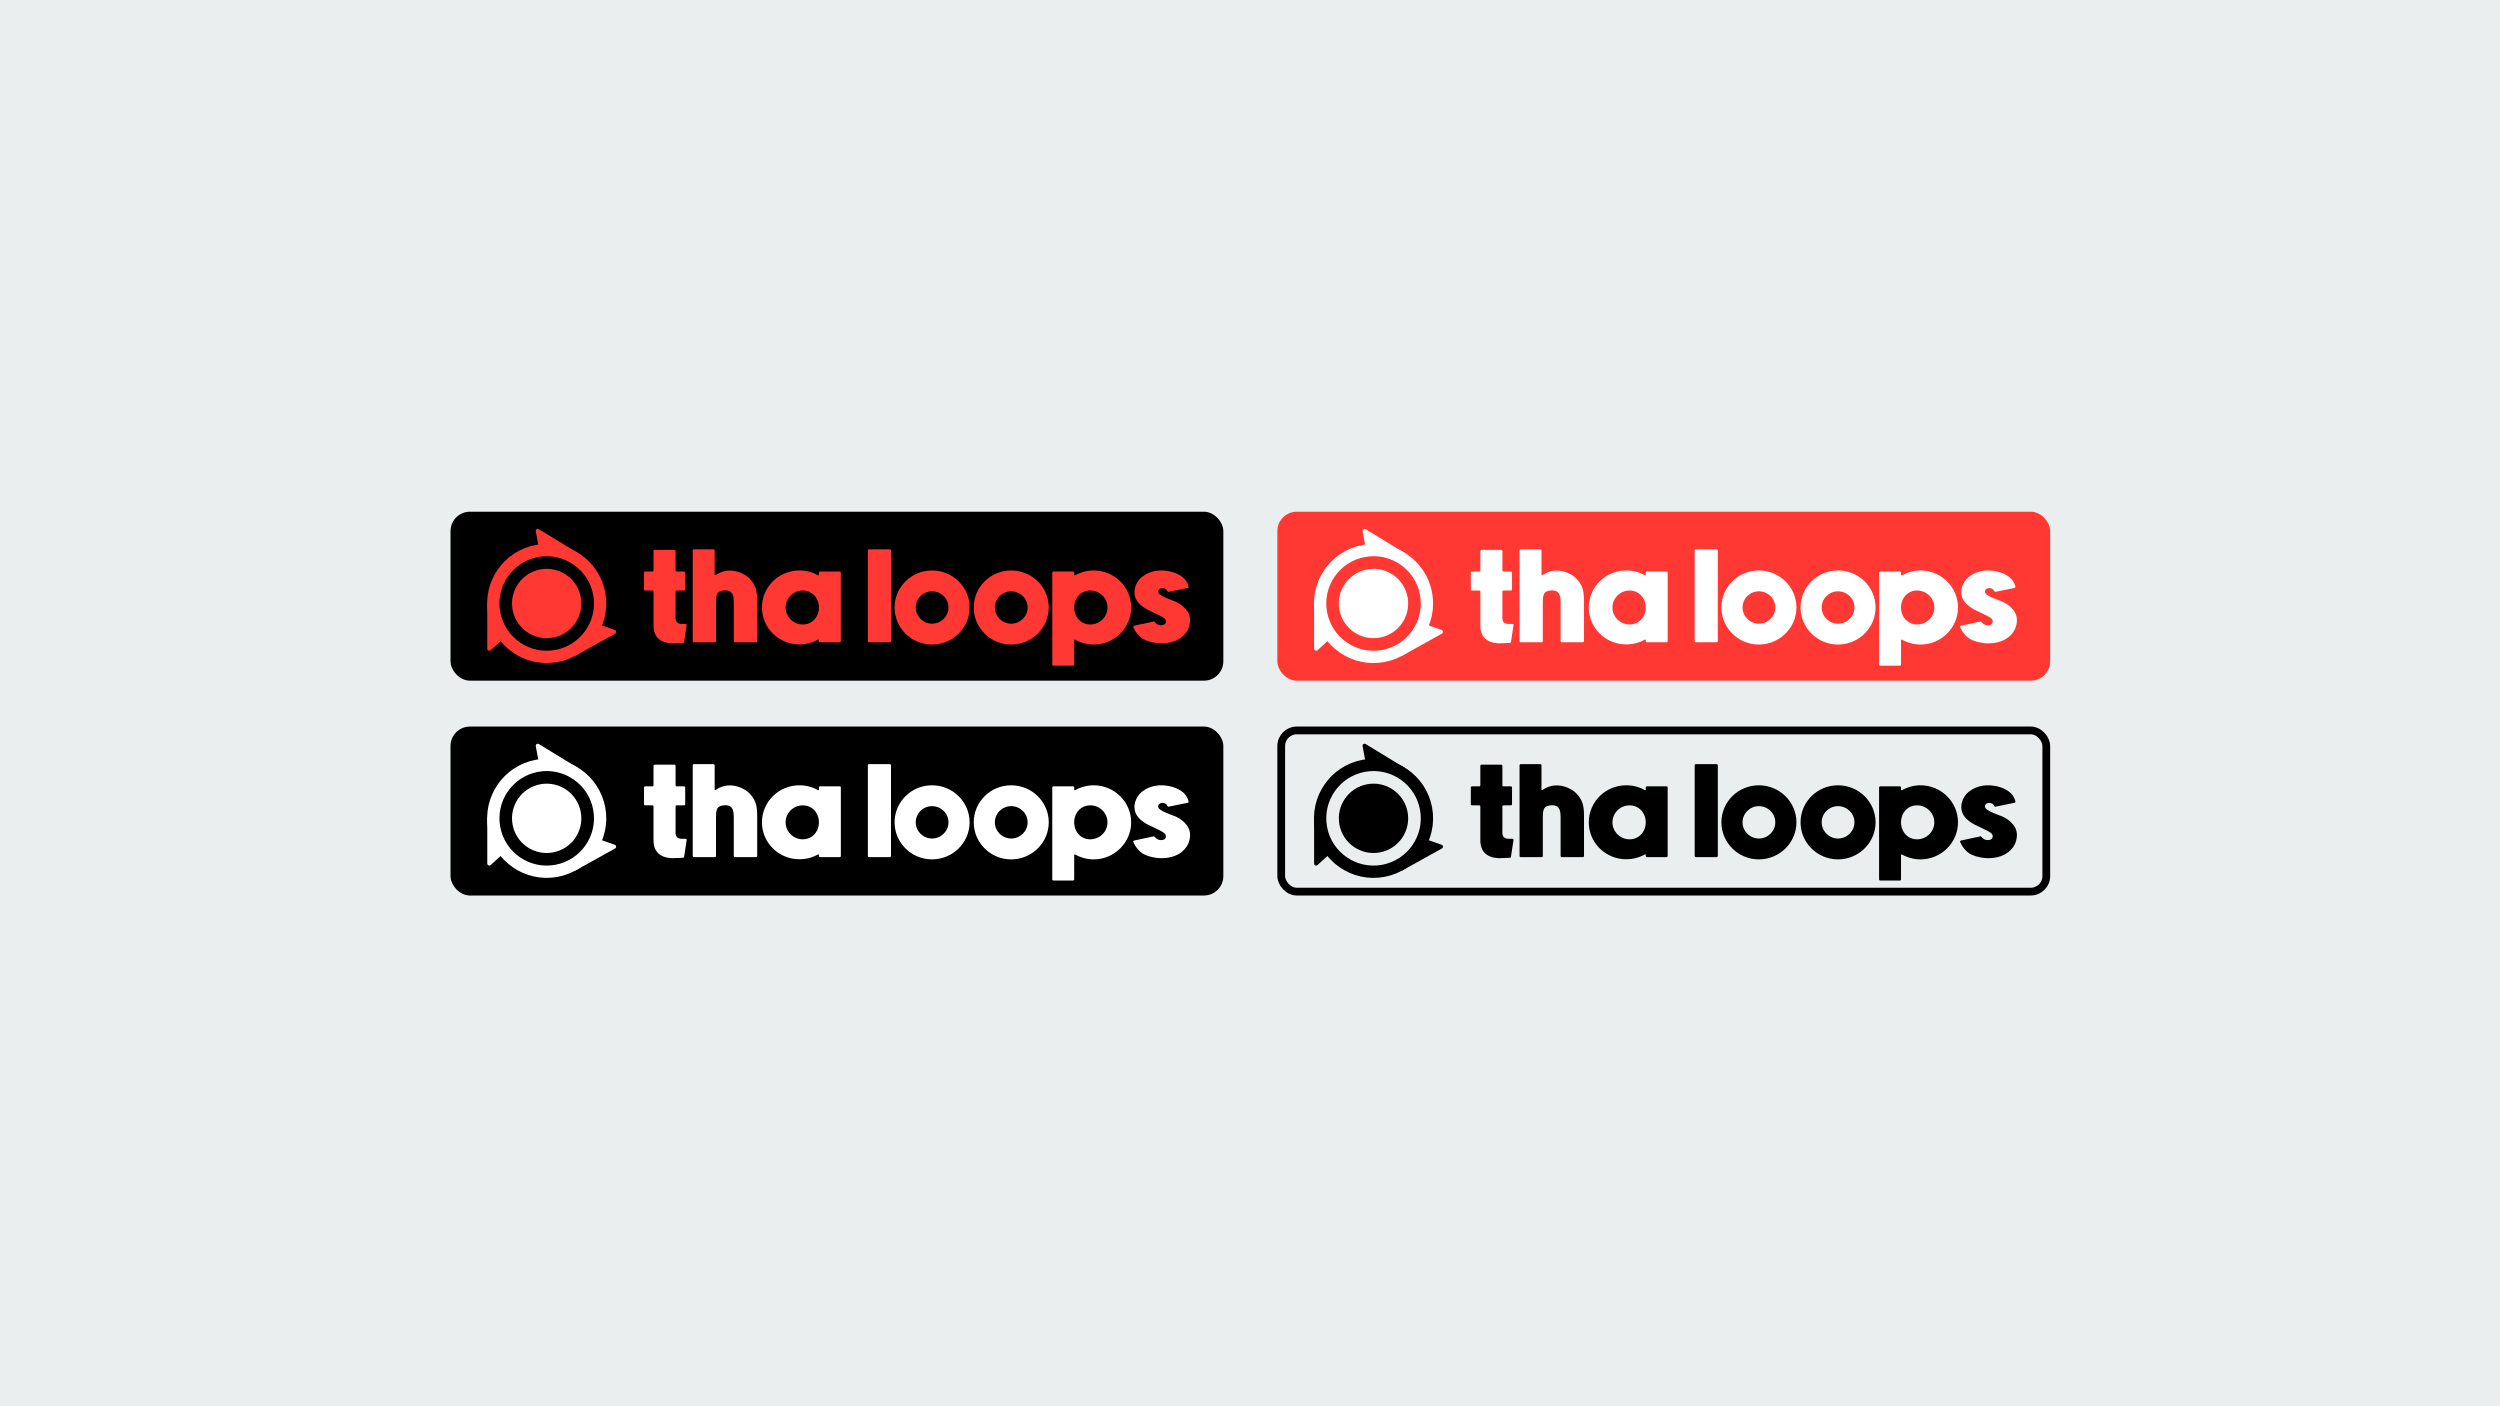 <?xml version="1.0" encoding="UTF-8"?> <svg xmlns="http://www.w3.org/2000/svg" width="1920" height="1080" viewBox="0 0 1920 1080" fill="none"> <rect width="1920" height="1080" fill="#18191B"></rect> <rect width="1920" height="1080" fill="#EAEEEF"></rect> <rect x="346" y="558" width="593.524" height="129.751" rx="14.905" fill="black"></rect> <g clip-path="url(#clip0_6098_13359)"> <path d="M424.677 654.661C439.137 651.995 448.698 638.113 446.032 623.653C443.367 609.194 429.484 599.633 415.025 602.298C400.565 604.964 391.005 618.846 393.67 633.306C396.335 647.765 410.218 657.326 424.677 654.661Z" fill="white"></path> <path d="M427.313 668.81C449.592 664.704 464.323 643.314 460.217 621.035C456.11 598.756 434.72 584.025 412.441 588.132C390.162 592.238 375.431 613.628 379.538 635.907C383.645 658.186 405.034 672.917 427.313 668.81Z" stroke="white" stroke-width="9.441" stroke-miterlimit="10"></path> <path d="M413.522 584.142L411.477 573.048C411.419 572.751 411.447 572.444 411.56 572.164C411.673 571.883 411.866 571.642 412.114 571.469C412.362 571.296 412.653 571.199 412.956 571.19C413.258 571.181 413.557 571.26 413.815 571.417L443.997 589.852L442.782 592.38L413.08 585.136L413.522 584.142Z" fill="white"></path> <path d="M461.477 645.045L472.151 648.789C472.436 648.888 472.683 649.068 472.868 649.306C473.052 649.544 473.164 649.831 473.188 650.131C473.213 650.431 473.151 650.732 473.008 650.998C472.866 651.263 472.65 651.481 472.386 651.626L441.602 668.724L440.018 666.376L461.081 644.206L461.477 645.045Z" fill="white"></path> <path d="M385.072 656.871L376.849 664.338C376.626 664.543 376.348 664.679 376.049 664.728C375.75 664.778 375.443 664.74 375.166 664.617C374.889 664.495 374.653 664.295 374.488 664.041C374.323 663.787 374.236 663.491 374.237 663.188L374.223 627.96L377.009 627.447L386.178 656.619L385.072 656.871Z" fill="white"></path> </g> <path d="M526.546 644.188C527.06 644.188 527.471 644.599 527.368 645.113L525.417 657.951C525.417 658.362 525.109 658.67 524.698 658.773C522.746 658.875 517.816 659.081 516.276 659.081C516.173 659.081 516.07 659.081 515.968 659.081C506.827 658.67 501.897 653.945 501.897 645.421V619.333C501.897 618.922 501.486 618.512 501.075 618.512H495.426C494.913 618.512 494.605 618.101 494.605 617.587V604.749C494.605 604.338 494.913 603.927 495.426 603.927H501.075C501.486 603.927 501.897 603.516 501.897 603.003V588.111C501.897 587.7 502.308 587.289 502.821 587.289H517.919C518.433 587.289 518.843 587.7 518.843 588.111V603.003C518.843 603.516 519.254 603.927 519.665 603.927H525.314C525.827 603.927 526.238 604.338 526.238 604.749V617.587C526.238 618.101 525.827 618.512 525.314 618.512H519.665C519.254 618.512 518.843 618.922 518.843 619.333C518.843 623.852 518.843 637.204 518.843 637.307V637.718C518.741 639.361 518.638 641.621 519.973 642.956C520.795 643.777 522.027 644.188 523.568 644.188H526.546ZM575.05 608.755C580.597 614.301 581.521 618.82 581.521 626.831V657.437C581.521 657.848 581.11 658.259 580.597 658.259H564.472C563.958 658.259 563.547 657.848 563.547 657.437V627.653C563.547 625.701 563.445 623.339 562.623 621.49C562.212 620.669 561.699 620.052 561.082 619.539C560.055 618.82 558.72 618.409 557.077 618.409C553.996 618.409 551.531 619.436 550.812 621.182C549.887 623.031 549.887 625.598 549.887 627.653V657.437C549.887 657.848 549.476 658.259 549.066 658.259H532.838C532.324 658.259 532.016 657.848 532.016 657.437V587.7C532.016 587.289 532.324 586.878 532.838 586.878H548.039C548.449 586.878 548.86 587.289 548.86 587.7V606.29C548.86 606.7 549.271 606.906 549.579 606.7C561.801 598.278 573.715 607.625 573.818 607.727C574.229 608.036 574.64 608.344 575.05 608.755ZM644.95 603.927C645.464 603.927 645.772 604.338 645.772 604.852V657.335C645.772 657.848 645.464 658.259 644.95 658.259H629.75C629.339 658.259 628.928 657.848 628.928 657.335V656.616C628.928 656.205 628.517 656 628.209 656.205C623.895 658.67 618.965 659.902 613.933 659.902C598.013 659.902 585.175 647.167 585.175 631.555C585.175 615.841 598.013 603.106 613.933 603.106C618.965 603.106 623.895 604.338 628.209 606.803C628.517 607.009 628.928 606.803 628.928 606.495V604.852C628.928 604.338 629.339 603.927 629.75 603.927H644.95ZM616.501 644.599C623.793 644.599 628.928 638.745 628.928 631.555C628.928 624.366 623.793 618.512 616.501 618.512C609.311 618.512 603.354 624.366 603.354 631.555C603.354 638.745 609.311 644.599 616.501 644.599ZM683.362 586.878C683.875 586.878 684.286 587.289 684.286 587.7V657.437C684.286 657.848 683.875 658.259 683.362 658.259H667.339C666.826 658.259 666.518 657.848 666.518 657.437V587.7C666.518 587.289 666.826 586.878 667.339 586.878H683.362ZM715.801 603.106C731.721 603.106 744.662 615.841 744.662 631.555C744.662 647.167 731.721 660.005 715.801 660.005C699.881 660.005 687.043 647.167 687.043 631.555C687.043 615.841 699.881 603.106 715.801 603.106ZM715.801 643.983C722.785 643.983 728.434 638.334 728.434 631.555C728.434 624.674 722.785 619.128 715.801 619.128C708.92 619.128 703.271 624.674 703.271 631.555C703.271 638.334 708.92 643.983 715.801 643.983ZM776.582 603.106C792.502 603.106 805.443 615.841 805.443 631.555C805.443 647.167 792.502 660.005 776.582 660.005C760.663 660.005 747.825 647.167 747.825 631.555C747.825 615.841 760.663 603.106 776.582 603.106ZM776.582 643.983C783.566 643.983 789.215 638.334 789.215 631.555C789.215 624.674 783.566 619.128 776.582 619.128C769.701 619.128 764.052 624.674 764.052 631.555C764.052 638.334 769.701 643.983 776.582 643.983ZM839.98 603.106C855.797 603.106 868.738 615.841 868.738 631.555C868.738 647.167 855.797 660.005 839.98 660.005C834.947 660.005 830.017 658.67 825.601 656.205C825.395 656.102 824.985 656.308 824.985 656.616V675.308C824.985 675.822 824.574 676.233 824.163 676.233H808.962C808.449 676.233 808.141 675.822 808.141 675.308V604.852C808.141 604.338 808.449 603.927 808.962 603.927H824.163C824.574 603.927 824.985 604.338 824.985 604.852V606.495C824.985 606.803 825.395 607.009 825.601 606.906C830.017 604.441 834.947 603.106 839.98 603.106ZM837.309 644.599C844.601 644.599 850.558 638.745 850.558 631.555C850.558 624.366 844.601 618.512 837.309 618.512C830.017 618.512 824.985 624.366 824.985 631.555C824.985 638.745 830.017 644.599 837.309 644.599ZM902.985 627.139C906.477 628.782 914.488 633.507 913.974 642.031C913.871 643.983 913.358 646.037 912.536 648.091C909.25 654.973 901.752 659.081 892.406 659.081C891.173 659.081 889.838 659.081 888.503 658.875C884.292 658.362 880.595 657.232 877.616 655.589C874.432 653.432 872.07 650.453 870.427 646.756C870.221 646.242 870.529 645.626 871.043 645.524L885.935 642.34C886.243 642.237 886.654 642.442 886.86 642.75C887.887 644.291 889.633 645.01 890.66 645.113C892.919 645.421 894.049 644.805 894.665 644.188C895.282 643.675 895.487 642.853 895.384 642.031C895.179 640.183 894.049 639.258 888.298 636.588L888.195 636.485C887.065 635.972 885.627 635.253 884.087 634.534C882.957 634.02 881.93 633.507 880.903 632.993L880.8 632.891C880.697 632.891 880.492 632.788 880.389 632.685C875.254 629.707 872.173 626.112 871.454 622.004C870.324 616.047 874.124 611.014 874.946 610.09C876.075 608.755 877.411 607.625 878.951 606.7C883.368 603.825 889.222 602.592 895.282 603.311C898.979 603.722 902.266 604.749 905.039 606.187C906.477 606.906 907.709 607.83 908.839 608.755C909.661 609.473 912.023 611.836 912.844 615.533C912.947 615.944 912.639 616.458 912.125 616.56L897.438 619.539C897.028 619.539 896.719 619.333 896.514 618.922C896.103 617.895 895.179 616.868 893.227 616.663C891.995 616.56 890.865 616.868 890.044 617.69C889.53 618.306 889.325 619.128 889.427 619.744C889.735 620.771 890.763 622.312 896.206 624.469C897.336 624.879 898.26 625.29 899.287 625.701C900.52 626.215 901.752 626.625 902.985 627.139Z" fill="white"></path> <g clip-path="url(#clip1_6098_13359)"> <path d="M1059.68 654.661C1074.14 651.995 1083.7 638.113 1081.03 623.653C1078.37 609.194 1064.48 599.633 1050.02 602.298C1035.57 604.964 1026 618.846 1028.67 633.306C1031.34 647.765 1045.22 657.326 1059.68 654.661Z" fill="black"></path> <path d="M1062.31 668.81C1084.59 664.704 1099.32 643.314 1095.22 621.035C1091.11 598.756 1069.72 584.025 1047.44 588.132C1025.16 592.238 1010.43 613.628 1014.54 635.907C1018.64 658.186 1040.03 672.917 1062.31 668.81Z" stroke="black" stroke-width="9.441" stroke-miterlimit="10"></path> <path d="M1048.52 584.142L1046.48 573.048C1046.42 572.751 1046.45 572.444 1046.56 572.164C1046.67 571.883 1046.87 571.642 1047.11 571.469C1047.36 571.296 1047.65 571.199 1047.96 571.19C1048.26 571.181 1048.56 571.26 1048.82 571.417L1079 589.852L1077.78 592.38L1048.08 585.136L1048.52 584.142Z" fill="black"></path> <path d="M1096.48 645.045L1107.15 648.789C1107.44 648.888 1107.68 649.068 1107.87 649.306C1108.05 649.544 1108.16 649.831 1108.19 650.131C1108.21 650.431 1108.15 650.732 1108.01 650.998C1107.87 651.263 1107.65 651.481 1107.39 651.626L1076.6 668.724L1075.02 666.376L1096.08 644.206L1096.48 645.045Z" fill="black"></path> <path d="M1020.07 656.871L1011.85 664.338C1011.63 664.543 1011.35 664.679 1011.05 664.728C1010.75 664.778 1010.44 664.74 1010.17 664.617C1009.89 664.495 1009.65 664.295 1009.49 664.041C1009.32 663.787 1009.24 663.491 1009.24 663.188L1009.22 627.96L1012.01 627.447L1021.18 656.619L1020.07 656.871Z" fill="black"></path> </g> <path d="M1161.55 644.188C1162.06 644.188 1162.47 644.599 1162.37 645.113L1160.42 657.951C1160.42 658.362 1160.11 658.67 1159.7 658.773C1157.75 658.875 1152.82 659.081 1151.28 659.081C1151.17 659.081 1151.07 659.081 1150.97 659.081C1141.83 658.67 1136.9 653.945 1136.9 645.421V619.333C1136.9 618.922 1136.49 618.512 1136.08 618.512H1130.43C1129.91 618.512 1129.6 618.101 1129.6 617.587V604.749C1129.6 604.338 1129.91 603.927 1130.43 603.927H1136.08C1136.49 603.927 1136.9 603.516 1136.9 603.003V588.111C1136.9 587.7 1137.31 587.289 1137.82 587.289H1152.92C1153.43 587.289 1153.84 587.7 1153.84 588.111V603.003C1153.84 603.516 1154.25 603.927 1154.67 603.927H1160.31C1160.83 603.927 1161.24 604.338 1161.24 604.749V617.587C1161.24 618.101 1160.83 618.512 1160.31 618.512H1154.67C1154.25 618.512 1153.84 618.922 1153.84 619.333C1153.84 623.852 1153.84 637.204 1153.84 637.307V637.718C1153.74 639.361 1153.64 641.621 1154.97 642.956C1155.79 643.777 1157.03 644.188 1158.57 644.188H1161.55ZM1210.05 608.755C1215.6 614.301 1216.52 618.82 1216.52 626.831V657.437C1216.52 657.848 1216.11 658.259 1215.6 658.259H1199.47C1198.96 658.259 1198.55 657.848 1198.55 657.437V627.653C1198.55 625.701 1198.44 623.339 1197.62 621.49C1197.21 620.669 1196.7 620.052 1196.08 619.539C1195.06 618.82 1193.72 618.409 1192.08 618.409C1189 618.409 1186.53 619.436 1185.81 621.182C1184.89 623.031 1184.89 625.598 1184.89 627.653V657.437C1184.89 657.848 1184.48 658.259 1184.07 658.259H1167.84C1167.32 658.259 1167.02 657.848 1167.02 657.437V587.7C1167.02 587.289 1167.32 586.878 1167.84 586.878H1183.04C1183.45 586.878 1183.86 587.289 1183.86 587.7V606.29C1183.86 606.7 1184.27 606.906 1184.58 606.7C1196.8 598.278 1208.72 607.625 1208.82 607.727C1209.23 608.036 1209.64 608.344 1210.05 608.755ZM1279.95 603.927C1280.46 603.927 1280.77 604.338 1280.77 604.852V657.335C1280.77 657.848 1280.46 658.259 1279.95 658.259H1264.75C1264.34 658.259 1263.93 657.848 1263.93 657.335V656.616C1263.93 656.205 1263.52 656 1263.21 656.205C1258.9 658.67 1253.97 659.902 1248.93 659.902C1233.01 659.902 1220.18 647.167 1220.18 631.555C1220.18 615.841 1233.01 603.106 1248.93 603.106C1253.97 603.106 1258.9 604.338 1263.21 606.803C1263.52 607.009 1263.93 606.803 1263.93 606.495V604.852C1263.93 604.338 1264.34 603.927 1264.75 603.927H1279.95ZM1251.5 644.599C1258.79 644.599 1263.93 638.745 1263.93 631.555C1263.93 624.366 1258.79 618.512 1251.5 618.512C1244.31 618.512 1238.35 624.366 1238.35 631.555C1238.35 638.745 1244.31 644.599 1251.5 644.599ZM1318.36 586.878C1318.88 586.878 1319.29 587.289 1319.29 587.7V657.437C1319.29 657.848 1318.88 658.259 1318.36 658.259H1302.34C1301.83 658.259 1301.52 657.848 1301.52 657.437V587.7C1301.52 587.289 1301.83 586.878 1302.34 586.878H1318.36ZM1350.8 603.106C1366.72 603.106 1379.66 615.841 1379.66 631.555C1379.66 647.167 1366.72 660.005 1350.8 660.005C1334.88 660.005 1322.04 647.167 1322.04 631.555C1322.04 615.841 1334.88 603.106 1350.8 603.106ZM1350.8 643.983C1357.79 643.983 1363.43 638.334 1363.43 631.555C1363.43 624.674 1357.79 619.128 1350.8 619.128C1343.92 619.128 1338.27 624.674 1338.27 631.555C1338.27 638.334 1343.92 643.983 1350.8 643.983ZM1411.58 603.106C1427.5 603.106 1440.44 615.841 1440.44 631.555C1440.44 647.167 1427.5 660.005 1411.58 660.005C1395.66 660.005 1382.82 647.167 1382.82 631.555C1382.82 615.841 1395.66 603.106 1411.58 603.106ZM1411.58 643.983C1418.57 643.983 1424.22 638.334 1424.22 631.555C1424.22 624.674 1418.57 619.128 1411.58 619.128C1404.7 619.128 1399.05 624.674 1399.05 631.555C1399.05 638.334 1404.7 643.983 1411.58 643.983ZM1474.98 603.106C1490.8 603.106 1503.74 615.841 1503.74 631.555C1503.74 647.167 1490.8 660.005 1474.98 660.005C1469.95 660.005 1465.02 658.67 1460.6 656.205C1460.4 656.102 1459.98 656.308 1459.98 656.616V675.308C1459.98 675.822 1459.57 676.233 1459.16 676.233H1443.96C1443.45 676.233 1443.14 675.822 1443.14 675.308V604.852C1443.14 604.338 1443.45 603.927 1443.96 603.927H1459.16C1459.57 603.927 1459.98 604.338 1459.98 604.852V606.495C1459.98 606.803 1460.4 607.009 1460.6 606.906C1465.02 604.441 1469.95 603.106 1474.98 603.106ZM1472.31 644.599C1479.6 644.599 1485.56 638.745 1485.56 631.555C1485.56 624.366 1479.6 618.512 1472.31 618.512C1465.02 618.512 1459.98 624.366 1459.98 631.555C1459.98 638.745 1465.02 644.599 1472.31 644.599ZM1537.98 627.139C1541.48 628.782 1549.49 633.507 1548.97 642.031C1548.87 643.983 1548.36 646.037 1547.54 648.091C1544.25 654.973 1536.75 659.081 1527.41 659.081C1526.17 659.081 1524.84 659.081 1523.5 658.875C1519.29 658.362 1515.59 657.232 1512.62 655.589C1509.43 653.432 1507.07 650.453 1505.43 646.756C1505.22 646.242 1505.53 645.626 1506.04 645.524L1520.94 642.34C1521.24 642.237 1521.65 642.442 1521.86 642.75C1522.89 644.291 1524.63 645.01 1525.66 645.113C1527.92 645.421 1529.05 644.805 1529.67 644.188C1530.28 643.675 1530.49 642.853 1530.38 642.031C1530.18 640.183 1529.05 639.258 1523.3 636.588L1523.19 636.485C1522.07 635.972 1520.63 635.253 1519.09 634.534C1517.96 634.02 1516.93 633.507 1515.9 632.993L1515.8 632.891C1515.7 632.891 1515.49 632.788 1515.39 632.685C1510.25 629.707 1507.17 626.112 1506.45 622.004C1505.32 616.047 1509.12 611.014 1509.95 610.09C1511.08 608.755 1512.41 607.625 1513.95 606.7C1518.37 603.825 1524.22 602.592 1530.28 603.311C1533.98 603.722 1537.27 604.749 1540.04 606.187C1541.48 606.906 1542.71 607.83 1543.84 608.755C1544.66 609.473 1547.02 611.836 1547.84 615.533C1547.95 615.944 1547.64 616.458 1547.13 616.56L1532.44 619.539C1532.03 619.539 1531.72 619.333 1531.51 618.922C1531.1 617.895 1530.18 616.868 1528.23 616.663C1526.99 616.56 1525.87 616.868 1525.04 617.69C1524.53 618.306 1524.32 619.128 1524.43 619.744C1524.74 620.771 1525.76 622.312 1531.21 624.469C1532.34 624.879 1533.26 625.29 1534.29 625.701C1535.52 626.215 1536.75 626.625 1537.98 627.139Z" fill="black"></path> <rect x="983.98" y="560.98" width="587.564" height="123.791" rx="11.925" stroke="black" stroke-width="5.96"></rect> <rect x="346" y="393" width="593.524" height="129.751" rx="14.905" fill="black"></rect> <g clip-path="url(#clip2_6098_13359)"> <path d="M424.677 489.661C439.137 486.995 448.698 473.113 446.032 458.653C443.367 444.194 429.484 434.633 415.025 437.298C400.565 439.964 391.005 453.846 393.67 468.306C396.335 482.765 410.218 492.326 424.677 489.661Z" fill="#FF3833"></path> <path d="M427.313 503.81C449.592 499.704 464.323 478.314 460.217 456.035C456.11 433.756 434.72 419.025 412.441 423.132C390.162 427.238 375.431 448.628 379.538 470.907C383.645 493.186 405.034 507.917 427.313 503.81Z" stroke="#FF3833" stroke-width="9.441" stroke-miterlimit="10"></path> <path d="M413.522 419.142L411.477 408.048C411.419 407.751 411.447 407.444 411.56 407.164C411.673 406.883 411.866 406.642 412.114 406.469C412.362 406.296 412.653 406.199 412.956 406.19C413.258 406.181 413.557 406.26 413.815 406.417L443.997 424.852L442.782 427.38L413.08 420.136L413.522 419.142Z" fill="#FF3833"></path> <path d="M461.477 480.045L472.151 483.789C472.436 483.888 472.683 484.068 472.868 484.306C473.052 484.544 473.164 484.831 473.188 485.131C473.213 485.431 473.151 485.732 473.008 485.998C472.866 486.263 472.65 486.481 472.386 486.626L441.602 503.724L440.018 501.376L461.081 479.206L461.477 480.045Z" fill="#FF3833"></path> <path d="M385.072 491.871L376.849 499.338C376.626 499.543 376.348 499.679 376.049 499.728C375.75 499.778 375.443 499.74 375.166 499.617C374.889 499.495 374.653 499.295 374.488 499.041C374.323 498.787 374.236 498.491 374.237 498.188L374.223 462.96L377.009 462.447L386.178 491.619L385.072 491.871Z" fill="#FF3833"></path> </g> <path d="M526.546 479.188C527.06 479.188 527.471 479.599 527.368 480.113L525.417 492.951C525.417 493.362 525.109 493.67 524.698 493.773C522.746 493.875 517.816 494.081 516.276 494.081C516.173 494.081 516.07 494.081 515.968 494.081C506.827 493.67 501.897 488.945 501.897 480.421V454.333C501.897 453.922 501.486 453.512 501.075 453.512H495.426C494.913 453.512 494.605 453.101 494.605 452.587V439.749C494.605 439.338 494.913 438.927 495.426 438.927H501.075C501.486 438.927 501.897 438.516 501.897 438.003V423.111C501.897 422.7 502.308 422.289 502.821 422.289H517.919C518.433 422.289 518.843 422.7 518.843 423.111V438.003C518.843 438.516 519.254 438.927 519.665 438.927H525.314C525.827 438.927 526.238 439.338 526.238 439.749V452.587C526.238 453.101 525.827 453.512 525.314 453.512H519.665C519.254 453.512 518.843 453.922 518.843 454.333C518.843 458.852 518.843 472.204 518.843 472.307V472.718C518.741 474.361 518.638 476.621 519.973 477.956C520.795 478.777 522.027 479.188 523.568 479.188H526.546ZM575.05 443.755C580.597 449.301 581.521 453.82 581.521 461.831V492.437C581.521 492.848 581.11 493.259 580.597 493.259H564.472C563.958 493.259 563.547 492.848 563.547 492.437V462.653C563.547 460.701 563.445 458.339 562.623 456.49C562.212 455.669 561.699 455.052 561.082 454.539C560.055 453.82 558.72 453.409 557.077 453.409C553.996 453.409 551.531 454.436 550.812 456.182C549.887 458.031 549.887 460.598 549.887 462.653V492.437C549.887 492.848 549.476 493.259 549.066 493.259H532.838C532.324 493.259 532.016 492.848 532.016 492.437V422.7C532.016 422.289 532.324 421.878 532.838 421.878H548.039C548.449 421.878 548.86 422.289 548.86 422.7V441.29C548.86 441.7 549.271 441.906 549.579 441.7C561.801 433.278 573.715 442.625 573.818 442.727C574.229 443.036 574.64 443.344 575.05 443.755ZM644.95 438.927C645.464 438.927 645.772 439.338 645.772 439.852V492.335C645.772 492.848 645.464 493.259 644.95 493.259H629.75C629.339 493.259 628.928 492.848 628.928 492.335V491.616C628.928 491.205 628.517 491 628.209 491.205C623.895 493.67 618.965 494.902 613.933 494.902C598.013 494.902 585.175 482.167 585.175 466.555C585.175 450.841 598.013 438.106 613.933 438.106C618.965 438.106 623.895 439.338 628.209 441.803C628.517 442.009 628.928 441.803 628.928 441.495V439.852C628.928 439.338 629.339 438.927 629.75 438.927H644.95ZM616.501 479.599C623.793 479.599 628.928 473.745 628.928 466.555C628.928 459.366 623.793 453.512 616.501 453.512C609.311 453.512 603.354 459.366 603.354 466.555C603.354 473.745 609.311 479.599 616.501 479.599ZM683.362 421.878C683.875 421.878 684.286 422.289 684.286 422.7V492.437C684.286 492.848 683.875 493.259 683.362 493.259H667.339C666.826 493.259 666.518 492.848 666.518 492.437V422.7C666.518 422.289 666.826 421.878 667.339 421.878H683.362ZM715.801 438.106C731.721 438.106 744.662 450.841 744.662 466.555C744.662 482.167 731.721 495.005 715.801 495.005C699.881 495.005 687.043 482.167 687.043 466.555C687.043 450.841 699.881 438.106 715.801 438.106ZM715.801 478.983C722.785 478.983 728.434 473.334 728.434 466.555C728.434 459.674 722.785 454.128 715.801 454.128C708.92 454.128 703.271 459.674 703.271 466.555C703.271 473.334 708.92 478.983 715.801 478.983ZM776.582 438.106C792.502 438.106 805.443 450.841 805.443 466.555C805.443 482.167 792.502 495.005 776.582 495.005C760.663 495.005 747.825 482.167 747.825 466.555C747.825 450.841 760.663 438.106 776.582 438.106ZM776.582 478.983C783.566 478.983 789.215 473.334 789.215 466.555C789.215 459.674 783.566 454.128 776.582 454.128C769.701 454.128 764.052 459.674 764.052 466.555C764.052 473.334 769.701 478.983 776.582 478.983ZM839.98 438.106C855.797 438.106 868.738 450.841 868.738 466.555C868.738 482.167 855.797 495.005 839.98 495.005C834.947 495.005 830.017 493.67 825.601 491.205C825.395 491.102 824.985 491.308 824.985 491.616V510.308C824.985 510.822 824.574 511.233 824.163 511.233H808.962C808.449 511.233 808.141 510.822 808.141 510.308V439.852C808.141 439.338 808.449 438.927 808.962 438.927H824.163C824.574 438.927 824.985 439.338 824.985 439.852V441.495C824.985 441.803 825.395 442.009 825.601 441.906C830.017 439.441 834.947 438.106 839.98 438.106ZM837.309 479.599C844.601 479.599 850.558 473.745 850.558 466.555C850.558 459.366 844.601 453.512 837.309 453.512C830.017 453.512 824.985 459.366 824.985 466.555C824.985 473.745 830.017 479.599 837.309 479.599ZM902.985 462.139C906.477 463.782 914.488 468.507 913.974 477.031C913.871 478.983 913.358 481.037 912.536 483.091C909.25 489.973 901.752 494.081 892.406 494.081C891.173 494.081 889.838 494.081 888.503 493.875C884.292 493.362 880.595 492.232 877.616 490.589C874.432 488.432 872.07 485.453 870.427 481.756C870.221 481.242 870.529 480.626 871.043 480.524L885.935 477.34C886.243 477.237 886.654 477.442 886.86 477.75C887.887 479.291 889.633 480.01 890.66 480.113C892.919 480.421 894.049 479.805 894.665 479.188C895.282 478.675 895.487 477.853 895.384 477.031C895.179 475.183 894.049 474.258 888.298 471.588L888.195 471.485C887.065 470.972 885.627 470.253 884.087 469.534C882.957 469.02 881.93 468.507 880.903 467.993L880.8 467.891C880.697 467.891 880.492 467.788 880.389 467.685C875.254 464.707 872.173 461.112 871.454 457.004C870.324 451.047 874.124 446.014 874.946 445.09C876.075 443.755 877.411 442.625 878.951 441.7C883.368 438.825 889.222 437.592 895.282 438.311C898.979 438.722 902.266 439.749 905.039 441.187C906.477 441.906 907.709 442.83 908.839 443.755C909.661 444.473 912.023 446.836 912.844 450.533C912.947 450.944 912.639 451.458 912.125 451.56L897.438 454.539C897.028 454.539 896.719 454.333 896.514 453.922C896.103 452.895 895.179 451.868 893.227 451.663C891.995 451.56 890.865 451.868 890.044 452.69C889.53 453.306 889.325 454.128 889.427 454.744C889.735 455.771 890.763 457.312 896.206 459.469C897.336 459.879 898.26 460.29 899.287 460.701C900.52 461.215 901.752 461.625 902.985 462.139Z" fill="#FF3833"></path> <rect x="981" y="393" width="593.524" height="129.751" rx="14.905" fill="#FF3833"></rect> <g clip-path="url(#clip3_6098_13359)"> <path d="M1059.68 489.661C1074.14 486.995 1083.7 473.113 1081.03 458.653C1078.37 444.194 1064.48 434.633 1050.02 437.298C1035.57 439.964 1026 453.846 1028.67 468.306C1031.34 482.765 1045.22 492.326 1059.68 489.661Z" fill="white"></path> <path d="M1062.31 503.81C1084.59 499.704 1099.32 478.314 1095.22 456.035C1091.11 433.756 1069.72 419.025 1047.44 423.132C1025.16 427.238 1010.43 448.628 1014.54 470.907C1018.64 493.186 1040.03 507.917 1062.31 503.81Z" stroke="white" stroke-width="9.441" stroke-miterlimit="10"></path> <path d="M1048.52 419.142L1046.48 408.048C1046.42 407.751 1046.45 407.444 1046.56 407.164C1046.67 406.883 1046.87 406.642 1047.11 406.469C1047.36 406.296 1047.65 406.199 1047.96 406.19C1048.26 406.181 1048.56 406.26 1048.82 406.417L1079 424.852L1077.78 427.38L1048.08 420.136L1048.52 419.142Z" fill="white"></path> <path d="M1096.48 480.045L1107.15 483.789C1107.44 483.888 1107.68 484.068 1107.87 484.306C1108.05 484.544 1108.16 484.831 1108.19 485.131C1108.21 485.431 1108.15 485.732 1108.01 485.998C1107.87 486.263 1107.65 486.481 1107.39 486.626L1076.6 503.724L1075.02 501.376L1096.08 479.206L1096.48 480.045Z" fill="white"></path> <path d="M1020.07 491.871L1011.85 499.338C1011.63 499.543 1011.35 499.679 1011.05 499.728C1010.75 499.778 1010.44 499.74 1010.17 499.617C1009.89 499.495 1009.65 499.295 1009.49 499.041C1009.32 498.787 1009.24 498.491 1009.24 498.188L1009.22 462.96L1012.01 462.447L1021.18 491.619L1020.07 491.871Z" fill="white"></path> </g> <path d="M1161.55 479.188C1162.06 479.188 1162.47 479.599 1162.37 480.113L1160.42 492.951C1160.42 493.362 1160.11 493.67 1159.7 493.773C1157.75 493.875 1152.82 494.081 1151.28 494.081C1151.17 494.081 1151.07 494.081 1150.97 494.081C1141.83 493.67 1136.9 488.945 1136.9 480.421V454.333C1136.9 453.922 1136.49 453.512 1136.08 453.512H1130.43C1129.91 453.512 1129.6 453.101 1129.6 452.587V439.749C1129.6 439.338 1129.91 438.927 1130.43 438.927H1136.08C1136.49 438.927 1136.9 438.516 1136.9 438.003V423.111C1136.9 422.7 1137.31 422.289 1137.82 422.289H1152.92C1153.43 422.289 1153.84 422.7 1153.84 423.111V438.003C1153.84 438.516 1154.25 438.927 1154.67 438.927H1160.31C1160.83 438.927 1161.24 439.338 1161.24 439.749V452.587C1161.24 453.101 1160.83 453.512 1160.31 453.512H1154.67C1154.25 453.512 1153.84 453.922 1153.84 454.333C1153.84 458.852 1153.84 472.204 1153.84 472.307V472.718C1153.74 474.361 1153.64 476.621 1154.97 477.956C1155.79 478.777 1157.03 479.188 1158.57 479.188H1161.55ZM1210.05 443.755C1215.6 449.301 1216.52 453.82 1216.52 461.831V492.437C1216.52 492.848 1216.11 493.259 1215.6 493.259H1199.47C1198.96 493.259 1198.55 492.848 1198.55 492.437V462.653C1198.55 460.701 1198.44 458.339 1197.62 456.49C1197.21 455.669 1196.7 455.052 1196.08 454.539C1195.06 453.82 1193.72 453.409 1192.08 453.409C1189 453.409 1186.53 454.436 1185.81 456.182C1184.89 458.031 1184.89 460.598 1184.89 462.653V492.437C1184.89 492.848 1184.48 493.259 1184.07 493.259H1167.84C1167.32 493.259 1167.02 492.848 1167.02 492.437V422.7C1167.02 422.289 1167.32 421.878 1167.84 421.878H1183.04C1183.45 421.878 1183.86 422.289 1183.86 422.7V441.29C1183.86 441.7 1184.27 441.906 1184.58 441.7C1196.8 433.278 1208.72 442.625 1208.82 442.727C1209.23 443.036 1209.64 443.344 1210.05 443.755ZM1279.95 438.927C1280.46 438.927 1280.77 439.338 1280.77 439.852V492.335C1280.77 492.848 1280.46 493.259 1279.95 493.259H1264.75C1264.34 493.259 1263.93 492.848 1263.93 492.335V491.616C1263.93 491.205 1263.52 491 1263.21 491.205C1258.9 493.67 1253.97 494.902 1248.93 494.902C1233.01 494.902 1220.18 482.167 1220.18 466.555C1220.18 450.841 1233.01 438.106 1248.93 438.106C1253.97 438.106 1258.9 439.338 1263.21 441.803C1263.52 442.009 1263.93 441.803 1263.93 441.495V439.852C1263.93 439.338 1264.34 438.927 1264.75 438.927H1279.95ZM1251.5 479.599C1258.79 479.599 1263.93 473.745 1263.93 466.555C1263.93 459.366 1258.79 453.512 1251.5 453.512C1244.31 453.512 1238.35 459.366 1238.35 466.555C1238.35 473.745 1244.31 479.599 1251.5 479.599ZM1318.36 421.878C1318.88 421.878 1319.29 422.289 1319.29 422.7V492.437C1319.29 492.848 1318.88 493.259 1318.36 493.259H1302.34C1301.83 493.259 1301.52 492.848 1301.52 492.437V422.7C1301.52 422.289 1301.83 421.878 1302.34 421.878H1318.36ZM1350.8 438.106C1366.72 438.106 1379.66 450.841 1379.66 466.555C1379.66 482.167 1366.72 495.005 1350.8 495.005C1334.88 495.005 1322.04 482.167 1322.04 466.555C1322.04 450.841 1334.88 438.106 1350.8 438.106ZM1350.8 478.983C1357.79 478.983 1363.43 473.334 1363.43 466.555C1363.43 459.674 1357.79 454.128 1350.8 454.128C1343.92 454.128 1338.27 459.674 1338.27 466.555C1338.27 473.334 1343.92 478.983 1350.8 478.983ZM1411.58 438.106C1427.5 438.106 1440.44 450.841 1440.44 466.555C1440.44 482.167 1427.5 495.005 1411.58 495.005C1395.66 495.005 1382.82 482.167 1382.82 466.555C1382.82 450.841 1395.66 438.106 1411.58 438.106ZM1411.58 478.983C1418.57 478.983 1424.22 473.334 1424.22 466.555C1424.22 459.674 1418.57 454.128 1411.58 454.128C1404.7 454.128 1399.05 459.674 1399.05 466.555C1399.05 473.334 1404.7 478.983 1411.58 478.983ZM1474.98 438.106C1490.8 438.106 1503.74 450.841 1503.74 466.555C1503.74 482.167 1490.8 495.005 1474.98 495.005C1469.95 495.005 1465.02 493.67 1460.6 491.205C1460.4 491.102 1459.98 491.308 1459.98 491.616V510.308C1459.98 510.822 1459.57 511.233 1459.16 511.233H1443.96C1443.45 511.233 1443.14 510.822 1443.14 510.308V439.852C1443.14 439.338 1443.45 438.927 1443.96 438.927H1459.16C1459.57 438.927 1459.98 439.338 1459.98 439.852V441.495C1459.98 441.803 1460.4 442.009 1460.6 441.906C1465.02 439.441 1469.95 438.106 1474.98 438.106ZM1472.31 479.599C1479.6 479.599 1485.56 473.745 1485.56 466.555C1485.56 459.366 1479.6 453.512 1472.31 453.512C1465.02 453.512 1459.98 459.366 1459.98 466.555C1459.98 473.745 1465.02 479.599 1472.31 479.599ZM1537.98 462.139C1541.48 463.782 1549.49 468.507 1548.97 477.031C1548.87 478.983 1548.36 481.037 1547.54 483.091C1544.25 489.973 1536.75 494.081 1527.41 494.081C1526.17 494.081 1524.84 494.081 1523.5 493.875C1519.29 493.362 1515.59 492.232 1512.62 490.589C1509.43 488.432 1507.07 485.453 1505.43 481.756C1505.22 481.242 1505.53 480.626 1506.04 480.524L1520.94 477.34C1521.24 477.237 1521.65 477.442 1521.86 477.75C1522.89 479.291 1524.63 480.01 1525.66 480.113C1527.92 480.421 1529.05 479.805 1529.67 479.188C1530.28 478.675 1530.49 477.853 1530.38 477.031C1530.18 475.183 1529.05 474.258 1523.3 471.588L1523.19 471.485C1522.07 470.972 1520.63 470.253 1519.09 469.534C1517.96 469.02 1516.93 468.507 1515.9 467.993L1515.8 467.891C1515.7 467.891 1515.49 467.788 1515.39 467.685C1510.25 464.707 1507.17 461.112 1506.45 457.004C1505.32 451.047 1509.12 446.014 1509.95 445.09C1511.08 443.755 1512.41 442.625 1513.95 441.7C1518.37 438.825 1524.22 437.592 1530.28 438.311C1533.98 438.722 1537.27 439.749 1540.04 441.187C1541.48 441.906 1542.71 442.83 1543.84 443.755C1544.66 444.473 1547.02 446.836 1547.84 450.533C1547.95 450.944 1547.64 451.458 1547.13 451.56L1532.44 454.539C1532.03 454.539 1531.72 454.333 1531.51 453.922C1531.1 452.895 1530.18 451.868 1528.23 451.663C1526.99 451.56 1525.87 451.868 1525.04 452.69C1524.53 453.306 1524.32 454.128 1524.43 454.744C1524.74 455.771 1525.76 457.312 1531.21 459.469C1532.34 459.879 1533.26 460.29 1534.29 460.701C1535.52 461.215 1536.75 461.625 1537.98 462.139Z" fill="white"></path> <defs> <clipPath id="clip0_6098_13359"> <rect width="99.786" height="103.374" fill="white" transform="translate(359 581.09) rotate(-10.445)"></rect> </clipPath> <clipPath id="clip1_6098_13359"> <rect width="99.786" height="103.374" fill="white" transform="translate(994 581.09) rotate(-10.445)"></rect> </clipPath> <clipPath id="clip2_6098_13359"> <rect width="99.786" height="103.374" fill="white" transform="translate(359 416.09) rotate(-10.445)"></rect> </clipPath> <clipPath id="clip3_6098_13359"> <rect width="99.786" height="103.374" fill="white" transform="translate(994 416.09) rotate(-10.445)"></rect> </clipPath> </defs> </svg> 